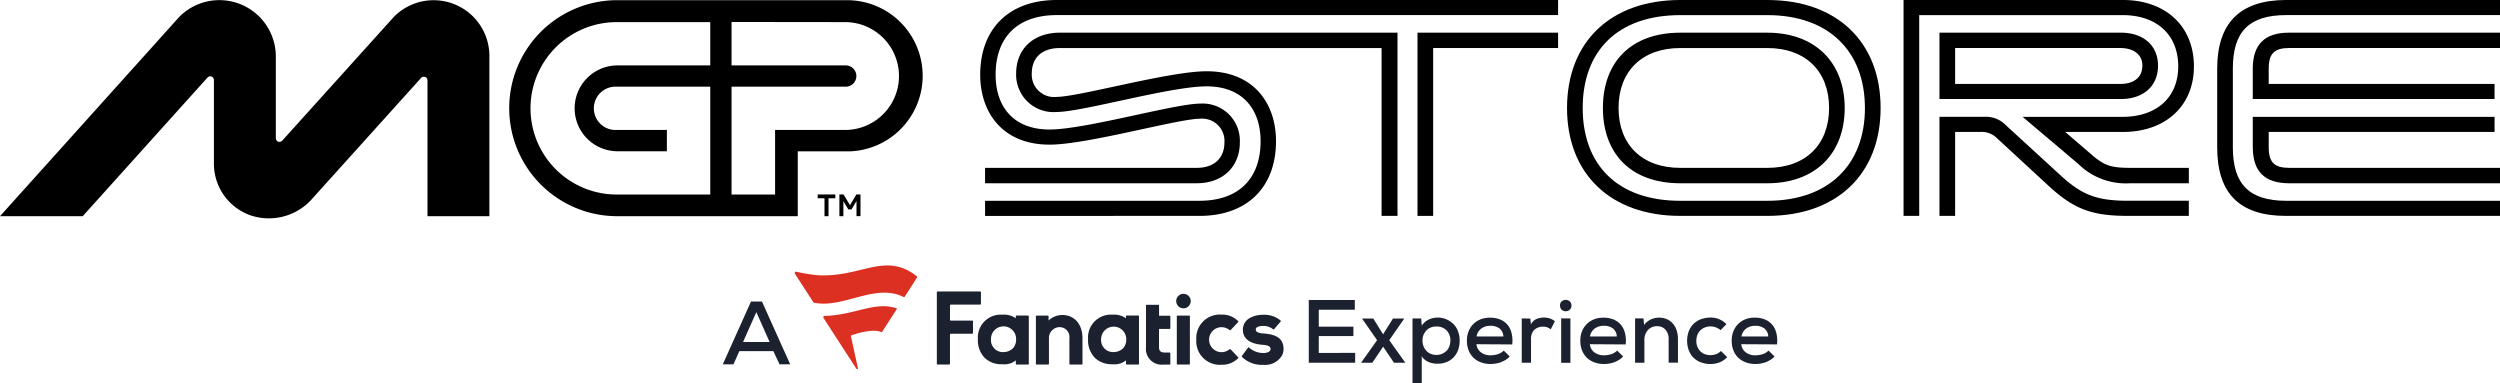 <svg xmlns="http://www.w3.org/2000/svg" xmlns:xlink="http://www.w3.org/1999/xlink" width="300" height="45.994" viewBox="0 0 300 45.994">
  <defs>
    <clipPath id="clip-path">
      <rect id="Rectangle_4113" data-name="Rectangle 4113" width="300" height="45.994" fill="none"/>
    </clipPath>
  </defs>
  <g id="Partner_Header_Logo_300x90" transform="translate(0 0)">
    <path id="Path_19639" data-name="Path 19639" d="M64.144,23.465h1.878V3.321H81.015V1.478H64.144Z" transform="translate(105.956 2.442)"/>
    <g id="Group_7979" data-name="Group 7979" transform="translate(0 0)">
      <g id="Group_7978" data-name="Group 7978" clip-path="url(#clip-path)">
        <path id="Path_19640" data-name="Path 19640" d="M53.555,0c-5.829,0-9.2,3.532-9.2,8.969,0,4.5,2.655,8.388,8.322,8.388,4.537,0,15.415-3.111,18.07-3.111A2.675,2.675,0,0,1,73.662,17.1c0,1.713-1.066,3.042-3.333,3.042H44.937v1.848H70.328c3.3,0,5.182-2.14,5.182-4.89a4.466,4.466,0,0,0-4.763-4.667c-3.013,0-13.792,3.108-18.07,3.108-4.437,0-6.473-2.848-6.473-6.574,0-4.466,2.588-7.157,7.351-7.157H113.7V0Z" transform="translate(73.27 0)"/>
        <path id="Path_19641" data-name="Path 19641" d="M53.582,1.478c-3.339,0-5.277,2.071-5.277,4.89A4.487,4.487,0,0,0,53.128,11c3.108,0,13.665-3.079,18.033-3.079,4.407,0,6.478,2.848,6.478,6.577,0,4.466-2.588,7.155-7.351,7.155H44.576v1.814H70.288c5.829,0,9.2-3.527,9.2-8.969,0-4.5-2.655-8.388-8.327-8.388-4.532,0-15.344,3.079-18.033,3.079a2.675,2.675,0,0,1-2.946-2.819c0-1.782,1.1-3.047,3.4-3.047H92.158V23.465h1.909V1.478Z" transform="translate(73.633 2.441)"/>
        <path id="Path_19642" data-name="Path 19642" d="M70.91,12.957C70.91,5.086,76.092,0,84.509,0h10.43c8.417,0,13.6,5.086,13.6,12.957s-5.182,12.949-13.6,12.949H84.509c-8.417,0-13.6-5.084-13.6-12.949m35.747,0c0-6.8-4.338-11.143-11.719-11.143H84.509c-7.574,0-11.719,4.344-11.719,11.143s4.145,11.138,11.719,11.138h10.43c7.38,0,11.719-4.338,11.719-11.138m-31.443,0c0-5.442,3.307-9.035,9.295-9.035h10.43c5.762,0,9.289,3.593,9.289,9.035s-3.5,9.035-9.289,9.035H84.509c-5.988,0-9.295-3.6-9.295-9.035m27.142,0c0-4.376-2.787-7.192-7.417-7.192H84.509c-4.63,0-7.417,2.816-7.417,7.192s2.787,7.187,7.417,7.187h10.43c4.63,0,7.417-2.816,7.417-7.187" transform="translate(117.134 0)"/>
        <path id="Path_19643" data-name="Path 19643" d="M86.138,0h26.33c5.115,0,8.515,3.145,8.515,7.969,0,4.726-3.4,7.865-8.515,7.865h-6.932l3.437,2.952c1.358,1.1,2.132,1.355,4.4,1.355h7v1.848h-7.027a8.108,8.108,0,0,1-6.219-2.3l-6.7-5.667H112.4c4.145,0,6.7-2.363,6.7-6.052,0-3.79-2.559-6.158-6.7-6.158H88.018V25.906h-1.88Zm4.309,3.919h21.761c2.686,0,4.466,1.522,4.466,3.951,0,2.49-1.779,4.012-4.466,4.012H90.447Zm0,10.1h5.407a3.31,3.31,0,0,1,2.562,1.008l6.606,6.054c2.588,2.363,4.37,3.01,8.125,3.01h7.224v1.814h-7.319c-4.243,0-6.412-.777-9.393-3.5l-6.248-5.762a2.619,2.619,0,0,0-2.074-.811h-3.01V25.906h-1.88ZM114.8,7.871c0-1.326-1.066-2.108-2.655-2.108H92.327v4.309h19.815c1.588,0,2.655-.748,2.655-2.2" transform="translate(142.288 0)"/>
        <path id="Path_19644" data-name="Path 19644" d="M100.331,17.683V8.229q0-8.218,8.253-8.229h25.683V1.811H108.621c-4.471,0-6.412,1.976-6.412,6.418v9.454c0,4.4,1.941,6.412,6.412,6.412h25.646v1.811H108.584c-5.569,0-8.253-2.684-8.253-8.223m8.611-13.763h25.325V5.762H108.979c-1.782,0-2.466.65-2.466,2.466v1.843h27.1v1.811H104.6V8.229c0-2.885,1.424-4.309,4.338-4.309M104.6,17.683v-3.66h29.014v1.811h-27.1v1.848c0,1.811.684,2.461,2.466,2.461h25.288v1.848H108.942c-2.914,0-4.338-1.424-4.338-4.309" transform="translate(165.733 0)"/>
        <path id="Path_19645" data-name="Path 19645" d="M101.68.008H74.067a12.961,12.961,0,0,0,0,25.922H95.73V18.147h6.319A9.074,9.074,0,0,0,101.68.008M85.231,7.836H74.006a5.151,5.151,0,0,0,0,10.3h6.02V15.582h-6.02a2.6,2.6,0,1,1,0-5.192H85.231V23.331H74.006a10.345,10.345,0,0,1,0-20.69H85.231Zm16.259,7.746H93.011v7.749H87.787V10.39h13.7a1.277,1.277,0,1,0,0-2.554h-13.7V2.625l13.7.016a6.471,6.471,0,0,1,0,12.941m-2.548,8.2h-.817v-.461h2.119v.461h-.822V25.93h-.48Zm1.787-.461h.5L102,24.609l.758-1.284h.5v2.6h-.477V24.1l-.594,1.016h-.39l-.591-.994V25.93h-.477Zm-42-16.617V25.93H51.3V9.626a.441.441,0,0,0-.758-.3L37.288,24.029a6.919,6.919,0,0,1-7.224,1.8,6.566,6.566,0,0,1-4.394-6.216V9.581a.441.441,0,0,0-.758-.3L9.926,25.93H0L21.525,2A6.773,6.773,0,0,1,33.1,6.707v9.87a.44.44,0,0,0,.758.3l13.4-14.858A6.692,6.692,0,0,1,58.728,6.709" transform="translate(0 0.013)"/>
        <path id="Path_19646" data-name="Path 19646" d="M72.86,14.341a.871.871,0,0,0-1.742,0,.871.871,0,0,0,1.742,0M71.269,21.96h1.413a.079.079,0,0,0,.077-.08V16.163a.079.079,0,0,0-.077-.08H71.269a.082.082,0,0,0-.08.08V21.88a.078.078,0,0,0,.08.08m-19.4-5.8a.08.08,0,0,1,.08-.08h1.4a.082.082,0,0,1,.08.08v5.717a.08.08,0,0,1-.08.08h-1.4a.078.078,0,0,1-.08-.08v-.424a2.137,2.137,0,0,1-1.586.469H50.2a2.891,2.891,0,0,1-2.061-.764,3.015,3.015,0,0,1-.819-2.233,2.748,2.748,0,0,1,2.914-2.952h.024a2.48,2.48,0,0,1,1.612.432Zm-.3,3.8a1.6,1.6,0,0,0,.337-1.05,1.508,1.508,0,1,0-3.015.021,1.431,1.431,0,0,0,1.49,1.533,1.656,1.656,0,0,0,1.188-.5m18.765,2a.08.08,0,0,0,.08-.08V20.6a.078.078,0,0,0-.08-.08c-.143,0-.6,0-.689-.008-.411-.021-.591-.215-.591-.647V17.682h1.281a.08.08,0,0,0,.08-.08V16.184a.08.08,0,0,0-.08-.08H69.06V14.866a.082.082,0,0,0-.08-.08H67.57a.08.08,0,0,0-.08.08v5.007a1.892,1.892,0,0,0,2.066,2.095h.26Zm7.311-1.835a.1.1,0,0,0-.117-.008,1.561,1.561,0,0,1-.965.353,1.5,1.5,0,0,1,0-3,1.578,1.578,0,0,1,.965.353.1.1,0,0,0,.117-.005l.907-.96a.085.085,0,0,0,0-.114,2.677,2.677,0,0,0-2-.785,2.831,2.831,0,0,0-3.023,3.01,2.827,2.827,0,0,0,3.023,3.01,2.689,2.689,0,0,0,2-.785.085.085,0,0,0,0-.114Zm-29.958-5.46V13.291a.1.1,0,0,0-.1-.1H42.494a.1.1,0,0,0-.1.1v8.568a.1.1,0,0,0,.1.1H43.87a.1.1,0,0,0,.1-.1v-3.5a.1.1,0,0,1,.1-.1h2.564a.1.1,0,0,0,.1-.1V16.783a.1.1,0,0,0-.1-.1H44.072a.1.1,0,0,1-.1-.1V14.861a.1.1,0,0,1,.1-.1h3.514a.1.1,0,0,0,.1-.093m17.4,1.49a.082.082,0,0,1,.08-.08h1.405a.082.082,0,0,1,.08.08v5.717a.08.08,0,0,1-.08.08H65.17a.08.08,0,0,1-.08-.08v-.424a2.127,2.127,0,0,1-1.583.469H63.42a2.884,2.884,0,0,1-2.058-.764,3.016,3.016,0,0,1-.822-2.233,2.75,2.75,0,0,1,2.917-2.952h.021a2.476,2.476,0,0,1,1.612.432Zm-.3,3.8a1.583,1.583,0,0,0,.339-1.05,1.509,1.509,0,1,0-3.018.021,1.433,1.433,0,0,0,1.49,1.533,1.615,1.615,0,0,0,1.188-.5M79,20.923a.092.092,0,0,0,.005.109,3.339,3.339,0,0,0,2.543.957,2.343,2.343,0,0,0,2.291-1.167A1.69,1.69,0,0,0,84,20.087c0-1.5-1.294-1.779-2.434-1.859-.9-.056-.9-.374-.9-.475,0-.382.6-.424.872-.424a1.734,1.734,0,0,1,1.2.4.092.092,0,0,0,.117-.005l.8-.931a.086.086,0,0,0-.008-.114,3.022,3.022,0,0,0-2.124-.692,3.226,3.226,0,0,0-1.578.39,1.592,1.592,0,0,0-.827,1.411c0,1.05.835,1.684,2.355,1.8.857.05.965.294.965.512,0,.316-.416.475-.827.475h-.037a2.611,2.611,0,0,1-1.721-.655.077.077,0,0,0-.114.008ZM57.458,16.012c1.448,0,2.413,1.116,2.413,2.779v3.081a.08.08,0,0,1-.08.08H58.381a.078.078,0,0,1-.08-.08V18.8a1.18,1.18,0,0,0-1.188-1.331h-.029a1.3,1.3,0,0,0-1.238,1.294v3.111a.08.08,0,0,1-.08.08H54.361a.08.08,0,0,1-.08-.08V16.163a.082.082,0,0,1,.08-.08h1.363a.079.079,0,0,1,.077.08v.512a2.4,2.4,0,0,1,1.657-.663" transform="translate(70.027 21.788)" fill="#1b212f"/>
        <path id="Path_19647" data-name="Path 19647" d="M46.362,20.016a.052.052,0,0,0,.072-.021l1.779-2.753a.058.058,0,0,0-.037-.085c-2.57-.886-4.975.811-8.642.912a.156.156,0,0,0-.122.239l3.962,6.115a.1.1,0,0,0,.18-.058L42.7,20.483a.065.065,0,0,1,.05-.072c.3-.13,2.551-.886,3.609-.4m4.27-6.539L49.17,15.752a.114.114,0,0,1-.146.042c-3.384-1.705-7.293,1.427-10.743.684a.108.108,0,0,1-.08-.05S36.531,13.858,35.985,13a.158.158,0,0,1,.156-.239,20.516,20.516,0,0,0,2.607.424c5.229.281,8.067-2.859,11.854.117.05.058.066.13.029.172" transform="translate(59.405 19.844)" fill="#dc3023"/>
        <path id="Path_19648" data-name="Path 19648" d="M64.79,21.107H59.224V13.575h5.524v1.172H60.425v2.031H64.58V17.9H60.425v2.023H64.79Z" transform="translate(97.829 22.425)" fill="#1b212f"/>
        <path id="Path_19649" data-name="Path 19649" d="M65.405,14.414h1.339v.029l-1.785,2.57,1.907,2.673v.034H65.527l-1.3-1.928-1.3,1.928H61.6v-.034L63.5,17.013l-1.785-2.57v-.029h1.331l1.175,1.893Z" transform="translate(101.75 23.81)" fill="#1b212f"/>
        <path id="Path_19650" data-name="Path 19650" d="M66.791,18.847a1.693,1.693,0,0,0,1.2-.483,1.512,1.512,0,0,0,.345-.541,1.935,1.935,0,0,0,.122-.692,1.674,1.674,0,0,0-.453-1.223,1.63,1.63,0,0,0-1.23-.469,1.723,1.723,0,0,0-.692.13,1.389,1.389,0,0,0-.517.361,1.949,1.949,0,0,0-.339.538,1.7,1.7,0,0,0-.114.663,1.872,1.872,0,0,0,.122.671,1.825,1.825,0,0,0,.339.546,1.584,1.584,0,0,0,.525.369,1.834,1.834,0,0,0,.689.13m-2.872,3.4v-7.77h1.045l.064.865a1.945,1.945,0,0,1,.822-.727,2.449,2.449,0,0,1,1.05-.247,2.7,2.7,0,0,1,1.087.209,2.754,2.754,0,0,1,.851.575,2.448,2.448,0,0,1,.546.872,3.039,3.039,0,0,1,.194,1.1,3.3,3.3,0,0,1-.186,1.124,2.493,2.493,0,0,1-.533.878,2.362,2.362,0,0,1-.843.575,2.888,2.888,0,0,1-1.116.2,3.123,3.123,0,0,1-.512-.042,2.383,2.383,0,0,1-.517-.151,1.87,1.87,0,0,1-.469-.281,1.41,1.41,0,0,1-.374-.424V22.23Z" transform="translate(105.585 23.742)" fill="#1b212f"/>
        <path id="Path_19651" data-name="Path 19651" d="M70.761,16.635a1.305,1.305,0,0,0-.467-.965,1.794,1.794,0,0,0-1.1-.318,1.821,1.821,0,0,0-1.066.318,1.47,1.47,0,0,0-.583.965Zm-3.233.928a1.408,1.408,0,0,0,.533.973,1.9,1.9,0,0,0,1.2.358,2.779,2.779,0,0,0,.849-.143,1.669,1.669,0,0,0,.692-.424l.719.7a2.049,2.049,0,0,1-.467.4,3.62,3.62,0,0,1-.562.286,3.724,3.724,0,0,1-.618.167,4.033,4.033,0,0,1-.628.056,3.277,3.277,0,0,1-1.188-.2,2.634,2.634,0,0,1-.9-.56,2.559,2.559,0,0,1-.575-.886,3.11,3.11,0,0,1-.2-1.154,2.944,2.944,0,0,1,.2-1.116,2.532,2.532,0,0,1,1.44-1.44,2.988,2.988,0,0,1,1.138-.2,3.162,3.162,0,0,1,1.167.2,2.255,2.255,0,0,1,1.4,1.6,3.807,3.807,0,0,1,.093,1.411Z" transform="translate(109.646 23.742)" fill="#1b212f"/>
        <path id="Path_19652" data-name="Path 19652" d="M69.89,14.49l.072.7a1.377,1.377,0,0,1,.705-.66,2.327,2.327,0,0,1,.851-.159,2.3,2.3,0,0,1,.74.122,1.586,1.586,0,0,1,.578.331l-.5.965a1.715,1.715,0,0,0-.419-.247,1.436,1.436,0,0,0-.517-.077,1.483,1.483,0,0,0-.549.093,1.429,1.429,0,0,0-.453.265,1.171,1.171,0,0,0-.31.453,1.621,1.621,0,0,0-.114.642v2.875H68.861V14.482Z" transform="translate(113.749 23.734)" fill="#1b212f"/>
        <path id="Path_19653" data-name="Path 19653" d="M71.839,21.117H70.731V15.79h1.109Zm-1.246-6.871a.614.614,0,0,1,.215-.512.745.745,0,0,1,.469-.164.732.732,0,0,1,.467.164.608.608,0,0,1,.217.512.624.624,0,0,1-.217.52.743.743,0,0,1-.467.172.723.723,0,0,1-.469-.172.666.666,0,0,1-.215-.52" transform="translate(116.61 22.416)" fill="#1b212f"/>
        <path id="Path_19654" data-name="Path 19654" d="M75.893,16.635a1.305,1.305,0,0,0-.467-.965,1.794,1.794,0,0,0-1.1-.318,1.822,1.822,0,0,0-1.066.318,1.47,1.47,0,0,0-.583.965Zm-3.233.928a1.408,1.408,0,0,0,.533.973,1.9,1.9,0,0,0,1.2.358,2.779,2.779,0,0,0,.849-.143,1.669,1.669,0,0,0,.692-.424l.719.7a2.049,2.049,0,0,1-.467.4,3.618,3.618,0,0,1-.562.286,3.723,3.723,0,0,1-.618.167,4.033,4.033,0,0,1-.628.056,3.277,3.277,0,0,1-1.188-.2,2.634,2.634,0,0,1-.9-.56,2.559,2.559,0,0,1-.575-.886,3.11,3.11,0,0,1-.2-1.154,2.944,2.944,0,0,1,.2-1.116,2.532,2.532,0,0,1,1.44-1.44,2.988,2.988,0,0,1,1.138-.2,3.162,3.162,0,0,1,1.167.2,2.308,2.308,0,0,1,.878.6,2.418,2.418,0,0,1,.525,1,3.807,3.807,0,0,1,.093,1.411Z" transform="translate(118.123 23.742)" fill="#1b212f"/>
        <path id="Path_19655" data-name="Path 19655" d="M78.016,19.788V16.943a1.629,1.629,0,0,0-.374-1.116,1.324,1.324,0,0,0-1.058-.424,1.387,1.387,0,0,0-.6.13,1.438,1.438,0,0,0-.469.345,1.633,1.633,0,0,0-.3.52,1.819,1.819,0,0,0-.109.621v2.771H73.99V14.466H75l.066.78a2.279,2.279,0,0,1,1.785-.872,2.521,2.521,0,0,1,.9.164,2.052,2.052,0,0,1,.719.491,2.329,2.329,0,0,1,.483.8,3.283,3.283,0,0,1,.18,1.1V19.78H78.016Z" transform="translate(122.221 23.742)" fill="#1b212f"/>
        <path id="Path_19656" data-name="Path 19656" d="M81.16,19.117a2.648,2.648,0,0,1-.944.642,3.061,3.061,0,0,1-1.071.186,3.308,3.308,0,0,1-1.082-.18,2.4,2.4,0,0,1-.891-.525,2.53,2.53,0,0,1-.6-.87,3.363,3.363,0,0,1,0-2.421,2.472,2.472,0,0,1,1.49-1.4,3.362,3.362,0,0,1,1.087-.18,2.607,2.607,0,0,1,1.915.793l-.7.721a1.906,1.906,0,0,0-.578-.339,1.953,1.953,0,0,0-.626-.114,1.847,1.847,0,0,0-.668.122,1.75,1.75,0,0,0-.549.345,1.512,1.512,0,0,0-.361.549,1.9,1.9,0,0,0-.127.711,1.855,1.855,0,0,0,.135.743,1.57,1.57,0,0,0,.369.541,1.591,1.591,0,0,0,.538.331,1.953,1.953,0,0,0,.65.106,1.9,1.9,0,0,0,.668-.114,1.451,1.451,0,0,0,.583-.382Z" transform="translate(126.107 23.737)" fill="#1b212f"/>
        <path id="Path_19657" data-name="Path 19657" d="M82.751,16.635a1.307,1.307,0,0,0-.469-.965,1.781,1.781,0,0,0-1.093-.318,1.822,1.822,0,0,0-1.066.318,1.46,1.46,0,0,0-.583.965Zm-3.241.928a1.408,1.408,0,0,0,.533.973,1.852,1.852,0,0,0,1.2.358,2.779,2.779,0,0,0,.849-.143,1.669,1.669,0,0,0,.692-.424l.719.7a2.048,2.048,0,0,1-.467.4,3.619,3.619,0,0,1-.562.286,3.724,3.724,0,0,1-.618.167,4.033,4.033,0,0,1-.628.056,3.277,3.277,0,0,1-1.188-.2,2.634,2.634,0,0,1-.9-.56,2.559,2.559,0,0,1-.575-.886,3.111,3.111,0,0,1-.2-1.154,2.944,2.944,0,0,1,.2-1.116A2.532,2.532,0,0,1,80,14.575a2.988,2.988,0,0,1,1.138-.2,3.162,3.162,0,0,1,1.167.2,2.308,2.308,0,0,1,.878.6,2.417,2.417,0,0,1,.525,1,3.807,3.807,0,0,1,.093,1.411Z" transform="translate(129.44 23.742)" fill="#1b212f"/>
        <path id="Path_19658" data-name="Path 19658" d="M36.733,14.913,35.139,18.5h3.185Zm2.037,4.681H34.693l-.705,1.583H32.707l3.384-7.531h1.318l3.384,7.531H39.517Z" transform="translate(54.028 22.54)" fill="#1b212f"/>
      </g>
    </g>
  </g>
</svg>
